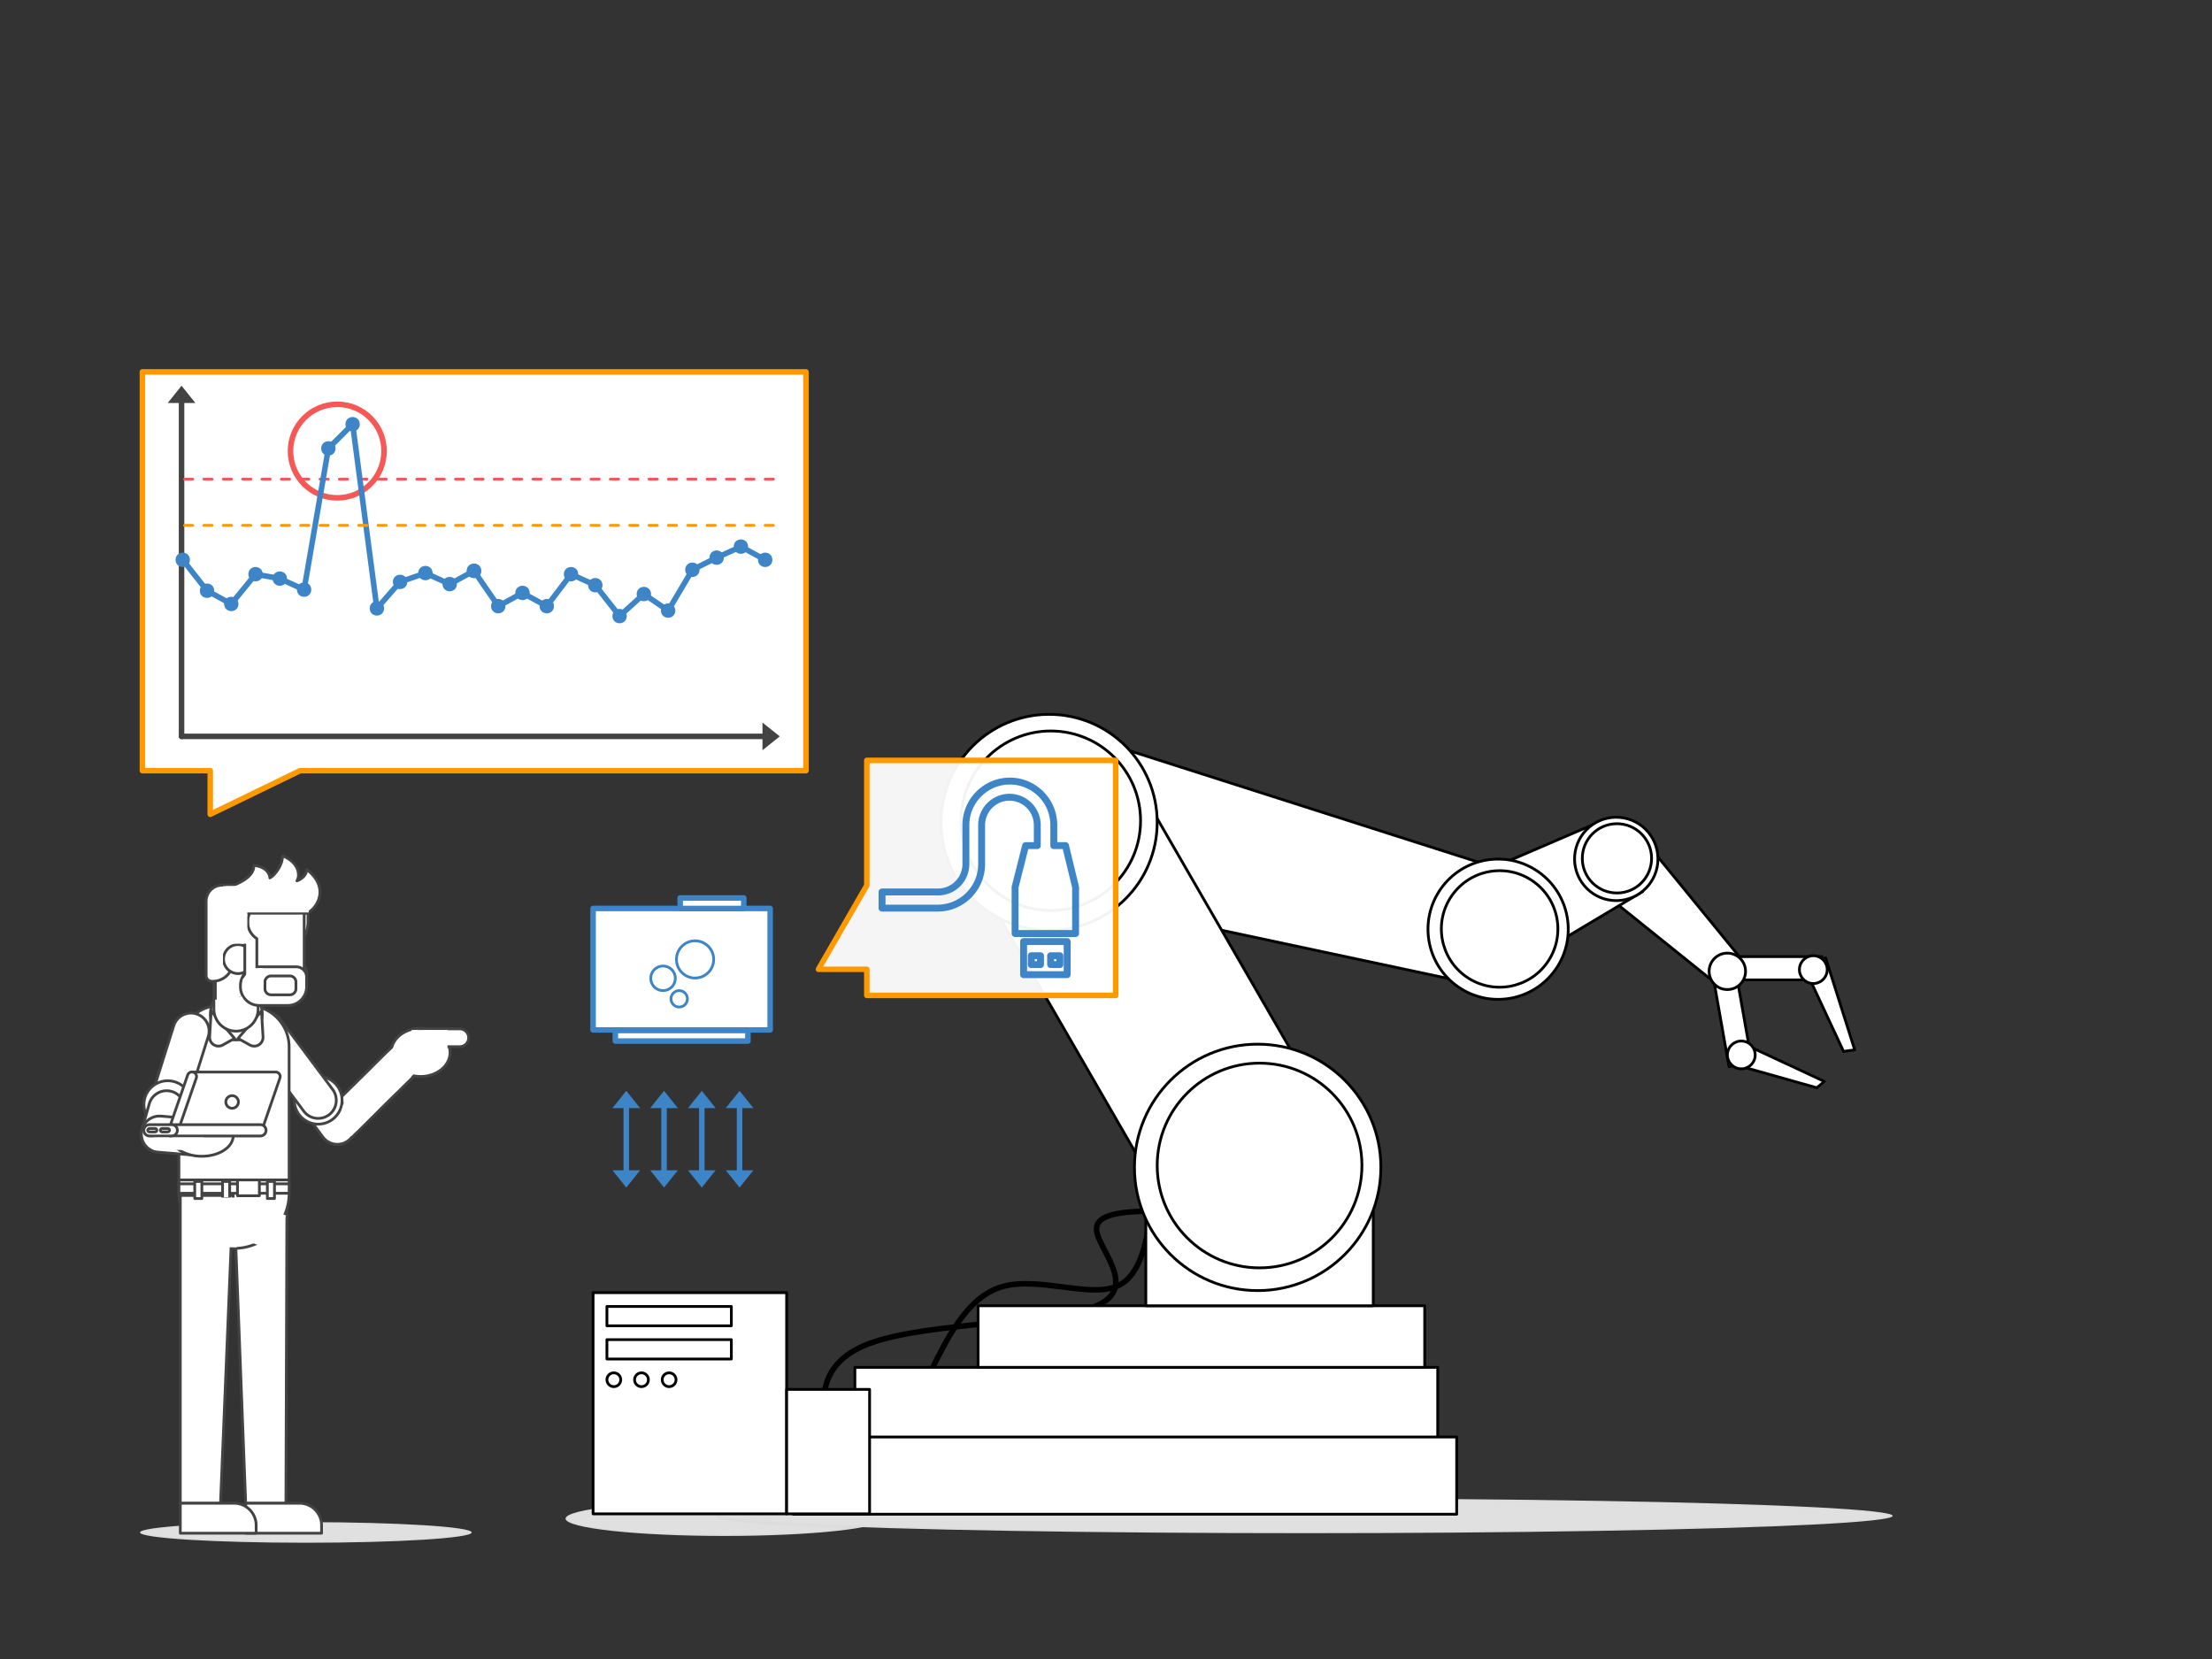 <svg xmlns="http://www.w3.org/2000/svg" xmlns:xlink="http://www.w3.org/1999/xlink" width="800" height="600" stroke="#000" stroke-linecap="round" stroke-linejoin="round" fill="#fff" fill-rule="evenodd"><rect width="100%" height="100%" fill="#333333" stroke="none"/><style><![CDATA[.B{stroke-width:2}.C{fill:none}.D{stroke:#3d85c6}.E{fill:#3d85c6}.F{stroke-opacity:.02}.G{stroke:#434343}.H{stroke-linejoin:miter}.I{stroke-dasharray:3 4}]]></style><defs><path d="M0 0l4 5h-8z" stroke="none" id="A"/><path id="B" d="M103.52 446.82h-5.47v1.57h5.47v-1.57z"/><path id="C" d="M96.86 446.82h-2.74v1.57h2.74v-1.57z"/><path id="D" d="M106.46 397.93c0 4.77 3.86 8.63 8.62 8.63 4.77 0 8.63-3.86 8.63-8.63 0-4.76-3.86-8.62-8.63-8.62a8.6 8.6 0 0 0-8.62 8.62z"/><path id="E" d="M54.05 409.37h2.07c.35 0 .62-.28.62-.62h0c0-.34-.27-.62-.62-.62h-2.07c-.34 0-.62.28-.62.62h0c0 .34.28.62.62.62z"/><path id="F" d="M83.07 427.29h-2.58v6.17h2.58v-6.17z"/></defs><g fill="#e0e0e0" class="F"><ellipse cx="262.02" cy="549.23" rx="57.48" ry="6.27"/><ellipse cx="472.02" cy="548.23" rx="212.48" ry="6.27"/></g><g class="B C"><path d="M424 437.97c-13.95-.04-27.91-.09-27.42 6.85s15.43 20.85 0 27.42c-15.42 6.57-61.2 5.8-82.26 13.71-21.05 7.92-17.38 24.53-13.71 41.13"/><path d="M417.15 431.11c-1.83 15.23-3.65 30.47-13.71 34.28-10.05 3.8-28.33-3.81-41.13 0-12.8 3.8-20.11 19.04-27.42 34.27"/></g><path d="M589.4 297.43l43.68 53.48-8.21 8.22L571 315.84z"/><path d="M517.28 323.55l62.28-26.78 14.51 25.68-60.47 36.1z"/><path d="M372.63 260.06l179.72 57.41-8.07 40.79-179.89-38.32zm-63.45 234.46h210.79v25.71H309.18z"/><path d="M353.74 472.24h161.52v22.28H353.74z"/><path d="M414.4 437.96h82.26v34.28H414.4z"/><g transform="matrix(.996 .087 -.087 .996 570.832 294.313)"><circle cx="15.08" cy="15.08" r="15.08"/><circle cx="15.31" cy="14.85" r="12.53"/></g><path d="M627.81 351.42l5.8 32.9-8.29 1.46-5.8-32.9z"/><path d="M625.48 345.97h33.41v8.42h-33.41z"/><path d="M660.25 346.42l10.53 33.28-4.04.56-14.12-30.28zM629.51 377l30.28 14.12-2.72 2.28-31.12-8.77z"/><circle cx="6.59" cy="6.59" r="6.59" transform="matrix(.996 .087 -.087 .996 618.722 344.163)"/><circle cx="5.03" cy="5.03" r="5.03" transform="matrix(.996 .087 -.087 .996 651.237 345.231)"/><circle cx="5.03" cy="5.03" r="5.03" transform="matrix(.996 .087 -.087 .996 625.188 376.081)"/><g transform="matrix(.819 .574 -.574 .819 535.602 300.74)"><circle cx="25.36" cy="25.36" r="25.36"/><circle cx="25.75" cy="24.97" r="21.07"/></g><path d="M414.68 289.39l69.68 120.69-58.2 33.6-69.68-120.69z"/><circle cx="454.85" cy="422.2" r="44.56"/><circle cx="455.54" cy="421.52" r="37.02"/><circle cx="379.44" cy="297.43" r="39.07"/><circle cx="380.04" cy="296.83" r="32.46"/><path d="M286.9 519.71h239.93v27.93H286.9zm-72.4-52.21h70v80h-70z"/><path d="M284.5 502.5h30v45h-30zm-65-30h45v7h-45zm0 12h45v7h-45z"/><circle cx="222" cy="499" r="2.5"/><circle cx="232" cy="499" r="2.5"/><circle cx="242" cy="499" r="2.5"/><ellipse cx="110.62" cy="554.23" fill="#e0e0e0" rx="59.98" ry="3.73" class="F"/><g fill-rule="nonzero" class="G H"><path d="M101.24 423.17c0 .3.12.59.33.8.22.21.51.33.81.33s.59-.12.8-.33.33-.5.33-.8-.12-.59-.33-.81c-.21-.21-.5-.33-.8-.33-.63 0-1.14.51-1.14 1.14z"/><use xlink:href="#B"/><use xlink:href="#C"/><use xlink:href="#B" y="2.19"/><use xlink:href="#C" y="2.19"/><use xlink:href="#B" y="4.37"/><use xlink:href="#C" y="4.37"/><path d="M122.01 413.85a6.5 6.5 0 0 0 4.58-1.88l24.57-24.2c2.58-2.53 2.61-6.67.08-9.24-2.54-2.57-6.67-2.6-9.25-.07l-24.57 24.2c-2.57 2.53-2.6 6.67-.07 9.24a6.5 6.5 0 0 0 4.66 1.95z"/><path d="M122.01 413.85a6.4 6.4 0 0 0 3.87-1.28 6.5 6.5 0 0 0 1.38-9.13l-6.92-9.38a6.5 6.5 0 1 0-10.51 7.75l6.92 9.38a6.5 6.5 0 0 0 5.26 2.66z"/><use xlink:href="#D"/><path d="M115.08 404.48a6.6 6.6 0 0 0 3.91-1.3c2.89-2.16 3.48-6.25 1.33-9.15l-18.95-25.4c-2.15-2.89-6.25-3.49-9.14-1.33-2.89 2.15-3.49 6.25-1.33 9.14l18.94 25.41a6.5 6.5 0 0 0 5.24 2.63zm-11.31 27.97l-.36 111.23H88.86l-4.23-109.94z"/><path d="M88.87 554.5h27.43v-2.87c0-4.39-3.57-7.96-7.97-7.96H88.87v10.83zM64.71 378.63v50.32h39.85v-50.32a15 15 0 0 0-14.99-14.99H79.7a15 15 0 0 0-14.99 14.99z"/><path d="M76.09 366.72a9.4 9.4 0 0 0 2.75 6.64c1.76 1.76 4.14 2.74 6.63 2.74a9.4 9.4 0 0 0 9.38-9.38c0-2.49-.98-4.87-2.74-6.63a9.4 9.4 0 0 0-16.02 6.63z"/><path d="M84.85 375.55l-4.28 2.39a3.2 3.2 0 0 1-4.75-2.98l.55-9.33a485.4 485.4 0 0 0 8.48 9.92zm1.24 0l4.28 2.39a3.2 3.2 0 0 0 4.76-2.98l-.56-9.33c0 .18-8.48 9.92-8.48 9.92z"/><path d="M93.36 341.45v23.47a8 8 0 0 1-8 8.01h0a8 8 0 0 1-8.01-8.01v-23.47h16.01zm18.04-12.92H98.48v15.79h1.97c6.05 0 10.95-4.9 10.95-10.94v-4.85zm-12.92 28.98h12.4v-5.8c0-1.91-1.55-3.45-3.45-3.45h-8.95v9.25z"/><path d="M110.01 329.99v20.1a10.9 10.9 0 0 1-10.92 10.92H77.88v-31.02a7.2 7.2 0 0 1 7.22-7.22h17.69c3.98 0 7.22 3.23 7.22 7.22z"/><path d="M84.34 320.15h-3.97a5.8 5.8 0 0 0-5.81 5.81v26.88c0 1.14.92 2.05 2.05 2.05h.31a7.4 7.4 0 0 0 7.42-7.42v-27.32z"/><path d="M89.57 325.91H78.4v21.48h11.17v-21.48z"/><path d="M80.85 346.87c0 1.39.55 2.72 1.53 3.7a5.3 5.3 0 0 0 3.71 1.54c1.39 0 2.72-.56 3.7-1.54s1.54-2.31 1.54-3.7c0-2.89-2.35-5.24-5.24-5.24-1.39 0-2.72.55-3.71 1.53-.98.99-1.53 2.32-1.53 3.71zm12.88 16.76h10.38c3.74 0 6.77-3.03 6.77-6.77v-3.48c0-2.05-1.67-3.72-3.73-3.72H93.73c-3.74 0-6.77 3.03-6.77 6.77v.43c0 3.74 3.03 6.77 6.77 6.77z"/><path d="M98.02 359.79h6.81a2.2 2.2 0 0 0 2.2-2.2v-2.42a2.2 2.2 0 0 0-2.2-2.2h-6.81a2.2 2.2 0 0 0-2.2 2.2v2.42a2.2 2.2 0 0 0 2.2 2.2zm-5.13-32.83v.42c-1.99 1.27-3.31 3.5-3.31 6.04s1.32 4.77 3.31 6.04v15.78h-4.36v-28.28h4.36z"/><path d="M110.53 320.15H81.2v10.13h29.33v-10.13z"/><path d="M110.52 330.28c2.45 0 10.13-8.21.35-15.89.18 2.44-2.44 3.84-3.49 4.19 1.05-1.57 1.22-6.46-5.24-9.08.18 3.32-2.79 7.16-4.54 8.03 0-1.22-1.04-4.01-5.76-4.54 0 2.27-1.39 5.24-9.6 8.03.35 4.19 26.36 6.81 26.36 6.81l1.92 2.45zm-45.81 96.46v4.84c0 11 8.92 19.92 19.92 19.92 11.01 0 19.93-8.92 19.93-19.92v-4.84H64.71z"/><path d="M84.34 432.36l-4.59 111.32H65.21V432.36z"/><path d="M65.21 554.5h27.43v-2.87c0-4.39-3.57-7.96-7.97-7.96H65.21v10.83zm76.27-173.9c0 4.82 4.77 8.72 10.65 8.72s10.64-3.9 10.64-8.72a8 8 0 0 0-3.12-6.16c-1.99-1.63-4.7-2.55-7.52-2.55-5.88 0-10.65 3.9-10.65 8.71z"/><path d="M153.38 378.54h12.89c1.78 0 3.22-1.44 3.22-3.22s-1.44-3.22-3.22-3.22h-12.89c-1.78 0-3.22 1.44-3.22 3.22s1.44 3.22 3.22 3.22zm-92.69 27.5c2.77 0 5.35-1.78 6.23-4.57l8.39-26.58a6.5 6.5 0 0 0-4.26-8.19c-3.44-1.09-7.11.82-8.2 4.26l-8.39 26.58c-1.09 3.44.82 7.11 4.26 8.2.65.2 1.32.3 1.97.3z"/><use xlink:href="#D" x="-54.4" y="1.57"/><path d="M57.67 416.72c2.85 0 5.47-1.88 6.28-4.76l2.6-9.18c.98-3.47-1.04-7.08-4.51-8.06-3.48-.98-7.09 1.04-8.07 4.51l-2.59 9.17c-.98 3.47 1.04 7.09 4.51 8.07.59.17 1.19.25 1.78.25z"/><path d="M70.99 417.81c3.36 0 6.22-2.58 6.5-5.99.3-3.6-2.37-6.75-5.97-7.05l-13.31-1.11c-3.6-.3-6.76 2.38-7.06 5.98-.3 3.59 2.38 6.75 5.97 7.05l13.32 1.1c.18.02.37.02.55.02z"/><path d="M61.65 410.73c0 1.97 1.2 3.87 3.32 5.27 2.13 1.4 5.02 2.18 8.03 2.18s5.9-.78 8.03-2.18 3.32-3.3 3.32-5.27c0-4.12-5.08-7.46-11.35-7.46s-11.35 3.34-11.35 7.46z"/><path d="M69.66 387.72h29.79c.25-.04.51-.02.77.07.86.3 1.32 1.24 1.02 2.11l-6.34 18.35c-.23.69-.88 1.12-1.56 1.12-.18 0-.37-.03-.55-.1H62.54l7.12-21.55z"/><path d="M63.09 409.37c.68 0 1.33-.43 1.56-1.12l6.34-18.35c.3-.87-.16-1.81-1.02-2.11-.87-.3-1.81.16-2.11 1.03l-6.34 18.35c-.3.86.16 1.81 1.03 2.11a1.7 1.7 0 0 0 .54.09z"/><path d="M62.23 410.84h31.95c1.13 0 2.04-.92 2.04-2.05h0c0-1.13-.91-2.04-2.04-2.04H62.23c-1.13 0-2.04.91-2.04 2.04h0c0 1.13.91 2.05 2.04 2.05z"/><path d="M54.05 410.84h8.06c1.13 0 2.04-.92 2.04-2.05h0c0-1.13-.91-2.04-2.04-2.04h-8.06c-1.13 0-2.04.91-2.04 2.04h0c0 1.13.91 2.05 2.04 2.05zm27.62-12.3c0 .6.24 1.18.67 1.61.42.43 1 .67 1.61.67 1.26 0 2.28-1.02 2.28-2.28s-1.02-2.28-2.28-2.28c-.61 0-1.19.24-1.61.67-.43.42-.67 1-.67 1.61z"/><use xlink:href="#E"/><use xlink:href="#E" x="4.56"/><path d="M104.56 428.15H64.71v3.42h39.85v-3.42z"/><path d="M93.81 426.74h-7.92v5.71h7.92v-5.71z"/><use xlink:href="#F"/><use xlink:href="#F" x="16.2"/><use xlink:href="#F" x="-10.06"/></g><g stroke="none"><path d="M81.64 320.5h30v9.5h-30z"/><path d="M80.64 320.5h6v4.93h-6z"/><path d="M75.64 324.5h5v25h-5z"/><path d="M78.44 324.3h11v17h-11zm11.2 25.85h5.5v8h-5.5z"/><path d="M87.94 354.25h4v3.65h-4zm-11.3 78.85h9v18h-9zm18.34 3.4l8.46 3.08-4.63 12.71-8.46-3.08zm-21.34-25.1v4.5h-18v-4.5zm57.01-15.9l5.9 5.9-9.54 9.54-5.9-5.9z"/><path d="M124.79 397l3.35.9-1.71 6.37-3.35-.9zm19.4-20.05l8.46 8.46-9.54 9.54-8.46-8.46zm17.65-4.43v7.97h-13v-7.97zM78.39 360.1h8v2.2h-8zm11.51-8.87l3.28 2.29-2.09 2.99-3.28-2.29z"/><path d="M85.7 360.49h1.75v2.2H85.7z"/><path d="M85.95 361.38l1.43-1 1.26 1.8-1.43 1z"/></g><path d="M291.5 278.73V134.5h-240v144.23h24.54v15.77l32.48-15.77H291.5" stroke="#f90" class="B"/><g transform="translate(214.5 324.75)"><g transform="matrix(-1 0 0 -1 64.04 51.76)" class="D"><g class="B"><path d="M0 4.02h64.04v43.93H0z"/><path d="M9.55 47.94h22.99v3.82H9.55z"/></g><circle cx="32.9" cy="15.27" r="2.97"/><circle cx="38.74" cy="22.69" r="4.45"/><circle cx="27.16" cy="29.52" r="6.73"/><path d="M8.05 0h47.94v3.82H8.05z" class="B"/></g><g transform="translate(12 69.76)"><path d="M0 5.63v23.73" class="B C D"/><g class="E"><use y="27.99" xlink:href="#A" transform="matrix(-1.25 0 0 -1.25 0 69.975)"/><use xlink:href="#A" transform="matrix(1.25 0 0 1.25 0 0)"/></g></g><g transform="translate(25.66 69.76)"><path d="M0 5.63v23.73" class="B C D"/><g class="E"><use y="27.99" xlink:href="#A" transform="matrix(-1.25 0 0 -1.25 0 69.975)"/><use xlink:href="#A" transform="matrix(1.25 0 0 1.25 0 0)"/></g></g><g transform="translate(39.32 69.76)"><path d="M0 5.63v23.73" class="B C D"/><g class="E"><use y="27.99" xlink:href="#A" transform="matrix(-1.25 0 0 -1.25 0 69.975)"/><use xlink:href="#A" transform="matrix(1.25 0 0 1.25 0 0)"/></g></g><g transform="translate(52.98 69.76)"><path d="M0 5.63v23.73" class="B C D"/><g class="E"><use y="27.99" xlink:href="#A" transform="matrix(-1.25 0 0 -1.25 0 69.975)"/><use xlink:href="#A" transform="matrix(1.25 0 0 1.25 0 0)"/></g></g></g><g transform="translate(64.5 139.5)"><g transform="translate(1.16)"><path d="M0 126.82V5.63" class="B C G"/><use fill="#434343" xlink:href="#A" transform="matrix(1.25 0 0 1.25 0 0)"/></g><g transform="translate(1.16 126.82)"><path d="M0 0h210.72" class="B C G"/><use fill="#434343" transform="matrix(0 1.25 -1.25 0 216.35 -216.35)" x="173.08" xlink:href="#A"/></g><g stroke="#f65856" class="C"><circle cx="57.48" cy="23.64" r="16.92" class="B"/><path d="M2.23 33.79H219" class="I"/></g><g transform="matrix(-1 0 0 -1 213.84 84.92)" class="D B"><g class="E"><circle cx="212.25" cy="21.95" r="1.6"/><circle cx="203.47" cy="10.78" r="1.6"/><circle cx="194.69" cy="5.99" r="1.6"/><circle cx="185.92" cy="16.76" r="1.6"/><circle cx="177.14" cy="15.16" r="1.6"/><circle cx="168.36" cy="11.17" r="1.6"/><circle cx="159.58" cy="62.24" r="1.6"/><circle cx="150.81" cy="71" r="1.6"/><circle cx="142.03" cy="4.39" r="1.6"/><circle cx="133.65" cy="13.97" r="1.6"/><circle cx="124.48" cy="17.16" r="1.6"/><circle cx="115.7" cy="13.17" r="1.6"/><circle cx="106.92" cy="17.96" r="1.6"/></g><path d="M211.25 20.69l-6.8-8.66m-2.39-2.02l-5.97-3.26m-2.41.47l-6.76 8.3m-2.57.95l-5.64-1.02m-3.03-.95l-5.87-2.67m-1.72.91l-8.24 47.92m-1.4 2.71l-6.52 6.51m-1.33-.46l-8.36-63.45m-1.27-.38l-6.27 7.17m-2.56 1.73l-6.16 2.14m-2.96-.13l-5.87-2.67m-2.86.1l-5.97 3.26" class="C"/><g class="E"><circle cx="1.6" cy="1.6" r="1.6" transform="matrix(-1 0 0 -1 108.52 19.56)"/><circle cx="1.6" cy="1.6" r="1.6" transform="matrix(-1 0 0 -1 99.75 6.79)"/><circle cx="1.6" cy="1.6" r="1.6" transform="matrix(-1 0 0 -1 90.97 11.58)"/><circle cx="1.6" cy="1.6" r="1.6" transform="matrix(-1 0 0 -1 82.19 6.79)"/><circle cx="1.6" cy="1.6" r="1.6" transform="matrix(-1 0 0 -1 73.42 18.36)"/><circle cx="1.6" cy="1.6" r="1.6" transform="matrix(-1 0 0 -1 64.64 14.37)"/><circle cx="1.6" cy="1.6" r="1.6" transform="matrix(-1 0 0 -1 55.86 3.2)"/><circle cx="1.6" cy="1.6" r="1.6" transform="matrix(-1 0 0 -1 47.08 11.18)"/><circle cx="1.6" cy="1.6" r="1.6" transform="matrix(-1 0 0 -1 38.31 5.19)"/><circle cx="1.6" cy="1.6" r="1.6" transform="matrix(-1 0 0 -1 29.53 19.96)"/><circle cx="1.6" cy="1.6" r="1.6" transform="matrix(-1 0 0 -1 20.75 24.34)"/><circle cx="1.6" cy="1.6" r="1.6" transform="matrix(-1 0 0 -1 11.98 28.33)"/><circle cx="1.6" cy="1.6" r="1.6" transform="matrix(-1 0 0 -1 3.2 23.55)"/></g><path d="M106.01 16.64L99.04 6.51m-2.29-.56l-5.97 3.26m-2.81 0L82 5.95m-2.38.51l-6.85 9.02m-2.42.61l-5.87-2.67m-2.44-1.91l-6.8-8.66m-2.16-.17l-6.41 5.83m-2.51.16l-6.14-4.18m-2.14.47l-7.14 12.02m-2.24 2.09l-5.92 2.96m-2.89 1.36l-5.87 2.67m-2.84-.09l-5.97-3.26" class="C"/></g><path d="M2.22 50.51h216.77" stroke="#f90" class="C I"/></g><path d="M403.5 360v-85h-90v45.21L296 350.56h17.5V360h90" stroke="#f90" fill-opacity=".95" class="B"/><path d="M370.2 352.5h15.75v-11.96H370.2v11.96zm9.77-6.85h3.35v3.2h-3.35v-3.2zm-7 0h3.35v3.2h-3.35v-3.2zm-33.85-17.22c8.75 0 15.9-7.14 15.9-15.89v-14.15a10.1 10.1 0 0 1 10.06-10.06 10.1 10.1 0 0 1 10.07 10.06v7.44h-4.23l-3.8 15.02v16.77H389v-16.77l-3.65-15.02h-4.23v-7.44c0-8.75-7.14-15.9-15.89-15.9s-15.9 7.15-15.9 15.9v14.15a10.1 10.1 0 0 1-10.06 10.06H319v5.83h20.12z" stroke-width="2.5" class="C D H"/></svg>